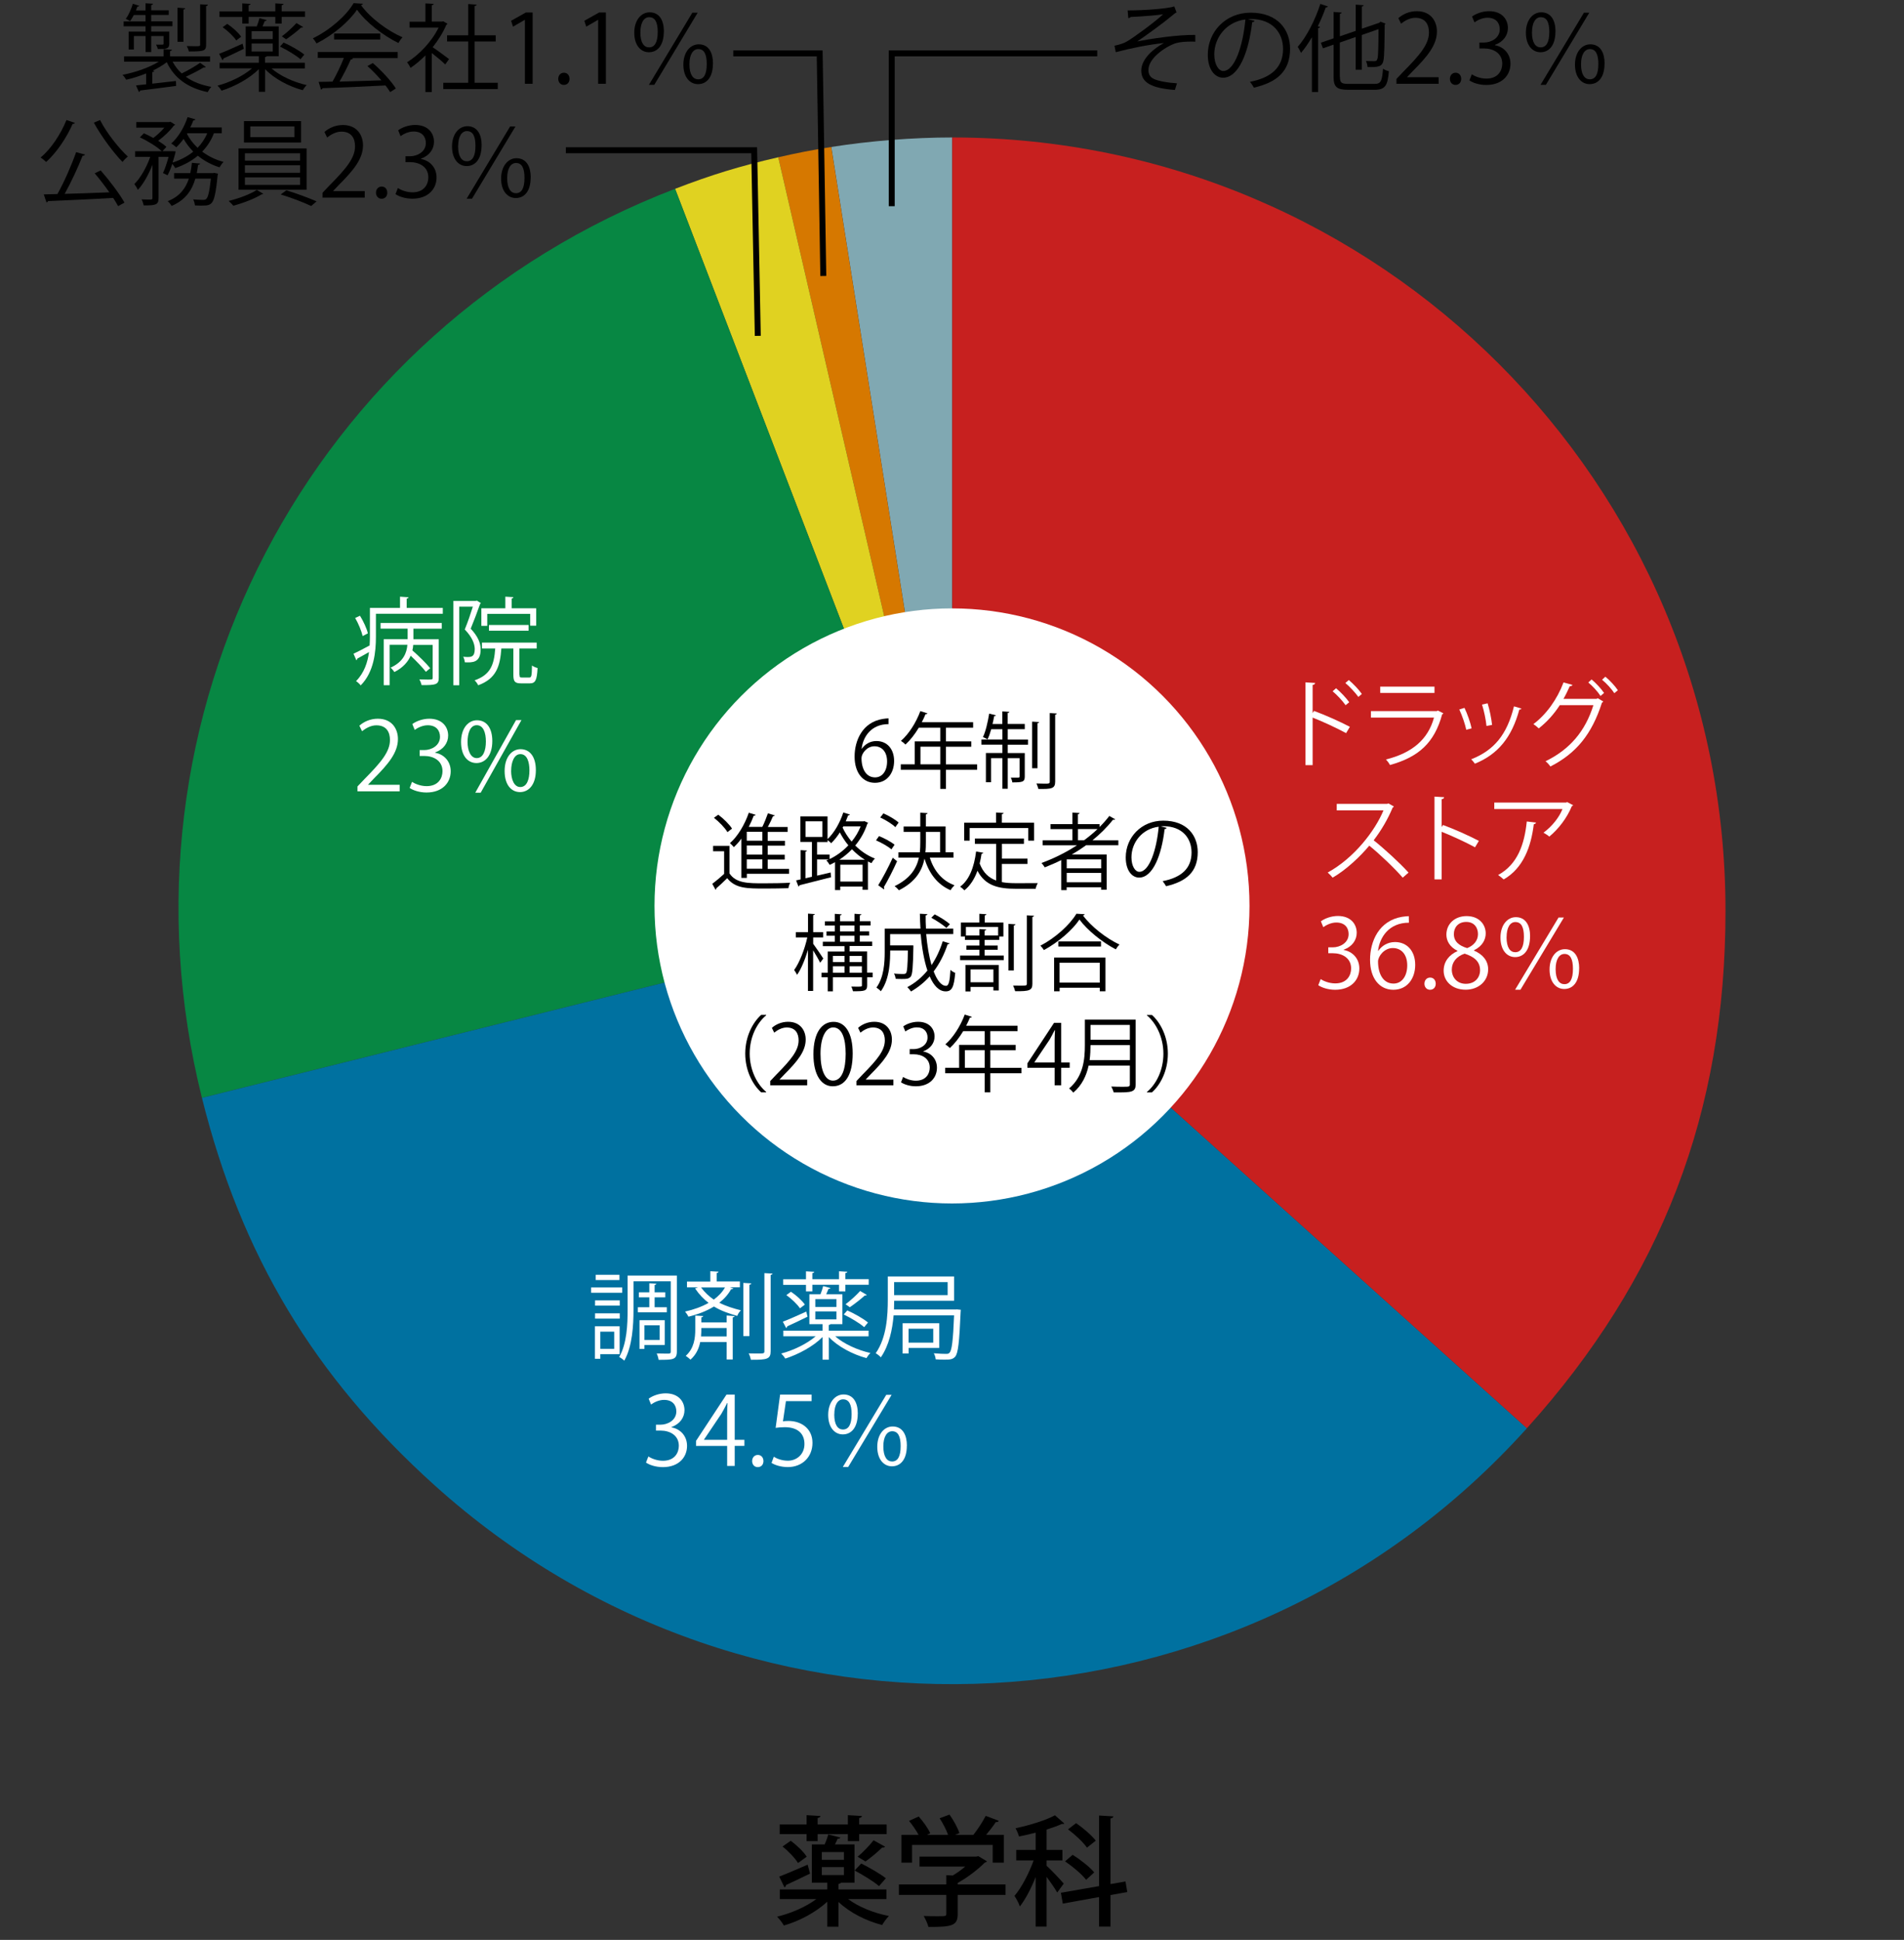 <?xml version="1.0" encoding="UTF-8"?><svg id="_レイヤー_1" xmlns="http://www.w3.org/2000/svg" viewBox="0 0 320 326"><rect x="0" y="0" width="320" height="326" fill="#333333" stroke="none"/><defs><style>.cls-1{fill:#0071a0;}.cls-2{fill:#fff;}.cls-3{fill:#80a8b2;}.cls-4{fill:#c7201f;}.cls-5{fill:#e0d221;}.cls-6{fill:#d67800;}.cls-7{fill:#078743;}.cls-8{fill:none;stroke:#000;stroke-miterlimit:10;}</style></defs><g><path class="cls-3" d="M160.04,153.06L139.71,24.7c6.52-1.03,13.73-1.6,20.33-1.6V153.06Z"/><path class="cls-6" d="M160.04,153.06l-29.24-126.63c3.08-.71,5.79-1.24,8.9-1.73l20.33,128.36Z"/><path class="cls-5" d="M160.04,153.06L113.46,31.73c6.16-2.37,10.9-3.82,17.34-5.3l29.24,126.63Z"/><path class="cls-7" d="M160.04,153.06l-126.1,31.44C17.96,120.43,51.82,55.4,113.46,31.73l46.57,121.33Z"/><path class="cls-1" d="M160.04,153.06l96.58,86.96c-48.03,53.34-130.2,57.65-183.54,9.62-20.27-18.25-32.54-38.68-39.14-65.14l126.1-31.44Z"/><path class="cls-4" d="M160.04,153.06V23.1c71.78,0,129.96,58.19,129.96,129.96,0,33.88-10.71,61.78-33.38,86.96l-96.58-86.96Z"/></g><g><path d="M148.98,319.14h-6.44c1.76,1.32,4.34,2.36,6.86,2.84-.38,.38-.88,1.06-1.14,1.52-2.72-.7-5.46-2.1-7.34-3.88v4.16h-1.88v-4.2c-1.9,1.76-4.68,3.26-7.3,4-.24-.44-.76-1.12-1.14-1.48,2.32-.56,4.84-1.64,6.6-2.96h-6.14v-1.62h7.98v-1.14h-2.6v-6.42h2.16c.24-.54,.48-1.2,.6-1.68l2.04,.52c-.06,.14-.2,.2-.46,.2-.12,.28-.28,.62-.46,.96h3.3v6.42h-2.28c-.06,.1-.2,.18-.42,.22v.92h8.06v1.62Zm-18.02-3.78c1.22-.46,3-1.24,4.78-2l.4,1.5c-1.48,.72-3.04,1.46-4.04,1.92-.02,.18-.1,.32-.26,.38l-.88-1.8Zm4.6-5.96v-1.18h-4.52v-1.62h4.52v-1.56l2.34,.14c-.02,.16-.16,.28-.48,.34v1.08h5.08v-1.56l2.36,.14c-.02,.18-.14,.28-.46,.34v1.08h4.62v1.62h-4.62v1.18h-1.9v-1.18h-5.08v1.18h-1.86Zm-1.44,3.68c-.48-.8-1.6-1.98-2.6-2.78l1.38-.96c1.02,.76,2.18,1.86,2.68,2.68l-1.46,1.06Zm4-1.84v1.3h3.72v-1.3h-3.72Zm0,2.52v1.34h3.72v-1.34h-3.72Zm6.62-.6c1.36,.68,3.22,1.74,4.14,2.48l-1.14,1.32c-.88-.76-2.7-1.88-4.1-2.62l1.1-1.18Zm-.6-1.14c.88-.72,2.02-1.92,2.68-2.76l1.94,1.08c-.08,.1-.26,.16-.5,.14-.7,.7-1.92,1.72-2.8,2.34l-1.32-.8Z"/><path d="M169,316.68v1.76h-8.04v3.22c0,2-1.04,2.16-4.92,2.16-.14-.54-.5-1.34-.8-1.84,.86,.04,1.72,.04,2.36,.04,1.34,0,1.44,0,1.44-.42v-3.16h-7.96v-1.76h7.96v-1.56l1.08,.06c.74-.44,1.46-.96,2.1-1.5h-7.68v-1.68h9.56l.32-.08,1.46,.88c-.08,.12-.24,.18-.38,.22-1.1,1.1-2.82,2.46-4.54,3.4v.26h8.04Zm-15.72-6.64v2.98h-1.78v-4.68h2.88c-.4-.74-1.02-1.64-1.6-2.34l1.62-.74c.76,.84,1.6,2.02,1.94,2.82l-.54,.26h3.54c-.3-.84-.86-1.94-1.42-2.78l1.66-.62c.68,.96,1.4,2.24,1.66,3.12l-.7,.28h3.06c.74-.94,1.56-2.2,2.06-3.18,1.98,.72,2.1,.78,2.2,.84-.08,.16-.24,.22-.5,.2-.42,.64-1.02,1.42-1.62,2.14h2.98v4.68h-1.88v-2.98h-13.56Z"/><path d="M175.9,313.54c.62,.54,2.48,2.5,2.88,3l-1.1,1.5c-.34-.62-1.1-1.72-1.78-2.64v8.36h-1.84v-8.32c-.76,1.9-1.72,3.76-2.66,4.94-.16-.54-.6-1.32-.9-1.78,1.18-1.36,2.44-3.8,3.22-5.96h-2.92v-1.76h3.26v-2.9c-.94,.24-1.88,.46-2.8,.64-.1-.38-.36-1-.58-1.38,2.4-.52,5.1-1.34,6.62-2.18l1.58,1.38c-.08,.08-.16,.08-.44,.08-.7,.32-1.58,.64-2.54,.94v3.42h2.66v1.76h-2.66v.9Zm13.56,4.42l-2.82,.5v5.3h-1.92v-4.96l-6.1,1.1-.32-1.82,6.42-1.12v-11.86l2.4,.14c-.02,.18-.16,.3-.48,.34v11.04l2.52-.44,.3,1.78Zm-9.18-6.26c1.3,.82,2.88,2.04,3.62,2.96l-1.36,1.24c-.7-.92-2.24-2.22-3.54-3.1l1.28-1.1Zm.58-5.32c1.18,.82,2.62,2.04,3.3,2.94l-1.48,1.18c-.6-.9-2-2.2-3.18-3.08l1.36-1.04Z"/></g><g><path class="cls-2" d="M104.57,216.35v.9h-5.22v-.9h5.22Zm-.43,11.22h-3.25v.77h-.9v-5.46h4.15v4.69Zm.02-9.04v.88h-4.15v-.88h4.15Zm-4.15,3.06v-.88h4.15v.88h-4.15Zm4.1-7.36v.88h-3.99v-.88h3.99Zm-.88,9.56h-2.34v2.88h2.34v-2.88Zm10.53-9.44v12.76c0,1.41-.67,1.41-3.07,1.41-.03-.29-.18-.77-.32-1.07,.46,.02,.9,.02,1.26,.02h.78c.26-.02,.32-.08,.32-.35v-11.8h-6.26v4.82c0,2.53-.18,6.1-1.55,8.52-.18-.19-.61-.5-.85-.61,1.3-2.29,1.41-5.51,1.41-7.91v-5.78h8.28Zm-6.55,5.33h1.92v-1.66h-1.76v-.85h1.76v-1.52l1.18,.08c-.02,.11-.1,.18-.29,.21v1.23h1.79v.85h-1.79v1.66h2.05v.85h-4.87v-.85Zm4.51,6.34h-3.41v.67h-.83v-4.83h4.24v4.16Zm-.85-3.31h-2.56v2.48h2.56v-2.48Z"/><path class="cls-2" d="M122.71,216.35l.53,.16c-.06,.1-.18,.14-.37,.14-.48,.88-1.15,1.63-1.98,2.27,1.12,.58,2.34,.95,3.63,1.28-.26,.24-.5,.61-.61,.94-1.41-.4-2.74-.86-3.92-1.58-1.25,.77-2.72,1.33-4.29,1.71-.1-.24-.37-.64-.56-.86,1.42-.32,2.79-.8,3.95-1.46-.82-.62-1.58-1.41-2.27-2.43l.5-.18h-1.86v-.98h3.92v-1.73l1.38,.08c-.02,.11-.1,.19-.3,.22v1.42h3.89v.98h-1.63Zm-.58,5.87v-1.15l1.34,.1c-.02,.11-.11,.19-.32,.21v7.08h-1.02v-2.93h-4.45c-.21,1.06-.67,2.11-1.63,2.96-.19-.19-.56-.48-.8-.64,1.42-1.26,1.6-3.03,1.6-4.42v-2.35l1.34,.08c-.02,.11-.11,.19-.32,.22v.85h4.26Zm-4.31-5.87c.64,.86,1.36,1.52,2.14,2.05,.78-.58,1.44-1.25,1.89-2.05h-4.03Zm.05,6.82c0,.48,0,.83-.05,1.42h4.31v-1.42h-4.26Zm8.4-7.49c-.02,.11-.11,.19-.32,.22v8.64h-1.02v-8.95l1.34,.08Zm2.19-1.73l1.38,.08c-.03,.11-.11,.19-.32,.22v12.82c0,1.3-.56,1.47-3.31,1.44-.06-.29-.22-.77-.38-1.07,.53,.02,1.01,.02,1.41,.02,1.1,0,1.23,0,1.23-.38v-13.12Z"/><path class="cls-2" d="M145.99,224.57h-5.62c1.44,1.26,3.75,2.32,5.92,2.8-.24,.21-.51,.59-.67,.86-2.3-.62-4.82-1.94-6.32-3.54v3.81h-1.06v-3.81c-1.55,1.57-4.08,2.93-6.27,3.62-.14-.27-.45-.64-.67-.85,2.03-.53,4.32-1.63,5.79-2.9h-5.44v-.94h6.59v-1.1h-2.21v-5.01h1.86c.18-.45,.37-1.01,.46-1.39l1.23,.34c-.06,.08-.16,.14-.34,.14-.1,.26-.24,.59-.38,.91h2.72v5.01h-2c-.05,.06-.13,.13-.29,.14v.96h6.69v.94Zm-14.42-2.46c1.01-.38,2.48-1.04,3.94-1.7l.21,.86c-1.26,.61-2.56,1.25-3.41,1.62-.02,.13-.08,.22-.18,.29l-.56-1.07Zm3.89-5.07v-1.12h-3.83v-.94h3.83v-1.33l1.39,.08c-.02,.11-.11,.19-.32,.22v1.02h4.48v-1.33l1.39,.08c-.02,.13-.11,.19-.32,.22v1.02h3.92v.94h-3.92v1.12h-1.07v-1.12h-4.48v1.12h-1.07Zm-1.01,2.83c-.43-.67-1.41-1.6-2.29-2.23l.77-.56c.9,.59,1.89,1.49,2.34,2.16l-.82,.62Zm2.58-1.55v1.31h3.55v-1.31h-3.55Zm0,2.06v1.34h3.55v-1.34h-3.55Zm5.38-.16c1.2,.53,2.72,1.39,3.47,2.03l-.64,.78c-.74-.66-2.24-1.55-3.44-2.13l.61-.69Zm-.3-1.04c.78-.58,1.84-1.54,2.45-2.23l1.12,.66c-.08,.1-.21,.11-.34,.1-.64,.59-1.71,1.42-2.51,1.97l-.72-.5Z"/><path class="cls-2" d="M160.87,220.05l.61,.06c-.02,.1-.02,.24-.03,.35-.22,5.14-.42,6.93-.91,7.52-.42,.48-.88,.51-1.84,.51-.43,0-.93-.02-1.44-.05-.03-.3-.14-.74-.32-1.02,.91,.08,1.74,.1,2.05,.1s.46-.03,.61-.21c.37-.4,.58-1.98,.75-6.27h-10.16c-.21,2.38-.75,5.04-2.15,7.06-.18-.22-.62-.56-.86-.69,1.86-2.67,2.03-6.39,2.03-9.04v-3.86h11.14v4.08h-10.07c0,.46-.02,.96-.03,1.47h10.39l.24-.02Zm-1.6-4.59h-9v2.19h9v-2.19Zm-1.41,11.06h-5.15v.94h-1.01v-5.09h6.16v4.15Zm-1.01-3.23h-4.15v2.34h4.15v-2.34Z"/><path class="cls-2" d="M112.86,239.87c1.41,.24,2.61,1.38,2.61,3.11,0,1.9-1.38,3.57-4.07,3.57-1.2,0-2.29-.38-2.83-.77l.4-1.02c.43,.29,1.39,.72,2.45,.72,2.02,0,2.67-1.41,2.67-2.51,0-1.76-1.49-2.56-3.06-2.56h-.78v-.99h.78c1.15,0,2.64-.72,2.64-2.23,0-1.04-.62-1.94-2.06-1.94-.88,0-1.71,.43-2.19,.78l-.4-.98c.58-.45,1.7-.9,2.85-.9,2.19,0,3.17,1.39,3.17,2.83,0,1.23-.78,2.34-2.18,2.83v.05Z"/><path class="cls-2" d="M123.47,246.35h-1.26v-3.36h-5.23v-.85l5.12-7.78h1.38v7.6h1.63v1.02h-1.63v3.36Zm-5.15-4.39h3.89v-4.26c0-.66,.03-1.3,.06-1.92h-.06c-.37,.74-.66,1.25-.96,1.79l-2.93,4.35v.03Z"/><path class="cls-2" d="M126.41,245.54c0-.61,.4-1.04,.96-1.04s.94,.43,.94,1.04c0,.58-.37,1.01-.96,1.01s-.94-.48-.94-1.01Z"/><path class="cls-2" d="M136.4,234.36v1.1h-4.31l-.5,3.39c.26-.03,.51-.06,.93-.06,2.13,0,4.03,1.26,4.03,3.68s-1.76,4.07-4.13,4.07c-1.2,0-2.21-.35-2.75-.7l.38-1.04c.45,.3,1.33,.67,2.37,.67,1.5,0,2.8-1.1,2.78-2.83,0-1.65-1.06-2.8-3.3-2.8-.64,0-1.14,.05-1.54,.11l.75-5.59h5.27Z"/><path class="cls-2" d="M144.16,237.56c0,2.32-1.06,3.49-2.51,3.49-1.38,0-2.46-1.18-2.46-3.28s1.15-3.43,2.58-3.43c1.65,0,2.4,1.36,2.4,3.22Zm-3.95,.13c0,1.78,.62,2.54,1.46,2.54,.94,0,1.46-.83,1.46-2.59,0-1.62-.43-2.48-1.44-2.48-.86,0-1.47,.9-1.47,2.53Zm1.44,8.84l7.3-12.13h.9l-7.3,12.13h-.9Zm10.76-3.59c0,2.34-1.06,3.47-2.51,3.47-1.36,0-2.46-1.17-2.46-3.27s1.15-3.42,2.58-3.42c1.74,0,2.4,1.5,2.4,3.22Zm-3.95,.13c0,1.78,.64,2.53,1.47,2.53,.94,0,1.44-.82,1.44-2.58,0-1.62-.43-2.5-1.42-2.5-.88,0-1.49,.91-1.49,2.54Z"/></g><g><circle class="cls-2" cx="160" cy="152.24" r="50"/><g><path d="M144.85,125.82c.48-.7,1.33-1.29,2.45-1.29,1.78,0,2.97,1.33,2.97,3.35s-1.18,3.67-3.22,3.67-3.42-1.7-3.42-4.41,1.32-5.76,4.72-6.32c.39-.06,.74-.1,.98-.1v.97c-2.9,0-4.29,2.12-4.52,4.13h.04Zm4.24,2.14c0-1.61-.87-2.55-2.13-2.55s-2.17,1.21-2.17,1.99c.01,1.92,.83,3.24,2.28,3.24,1.22,0,2.02-1.09,2.02-2.68Z"/><path d="M164.22,128.44v.92h-5.24v3.21h-.95v-3.21h-6.64v-.92h2.35v-3.85h4.29v-2.3h-3.61c-.67,1.11-1.44,2.1-2.24,2.83-.17-.17-.53-.48-.76-.62,1.3-1.12,2.54-3.05,3.26-5l1.19,.38c-.06,.13-.18,.15-.32,.13-.18,.46-.39,.91-.63,1.36h8.63v.92h-4.57v2.3h4.26v.9h-4.26v2.96h5.24Zm-9.52,0h3.33v-2.96h-3.33v2.96Z"/><path d="M169.37,122.56v1.72h3.4v.87h-3.4v1.4h2.86v3.95c0,.91-.39,.98-2.09,.98-.03-.25-.14-.57-.25-.8,.31,0,.57,.01,.8,.01,.6,0,.67,0,.67-.2v-3.08h-1.99v5.14h-.9v-5.14h-1.9v4.05h-.87v-4.92h2.77v-1.4h-3.53v-.87h3.53v-1.72h-1.88c-.18,.64-.39,1.25-.62,1.7-.2-.14-.55-.28-.77-.38,.45-.92,.81-2.49,1.05-3.95l1.12,.28c-.03,.1-.11,.15-.29,.15-.07,.42-.15,.87-.27,1.32h1.65v-2.12l1.18,.08c-.01,.1-.08,.15-.28,.18v1.85h2.87v.88h-2.87Zm5.27-1.22c-.01,.1-.08,.17-.27,.18v7.58h-.9v-7.83l1.16,.07Zm1.79-1.51l1.18,.07c-.01,.1-.08,.17-.27,.2v11.25c0,1.2-.63,1.26-2.82,1.23-.06-.24-.2-.64-.32-.92,.52,.01,.99,.03,1.36,.03,.74,0,.87,0,.87-.34v-11.51Z"/><path d="M122.6,142.16v4.61c1.09,1.67,3.14,1.67,5.77,1.67,1.54,0,3.33-.03,4.43-.1-.11,.21-.27,.64-.29,.92-.97,.03-2.51,.06-3.89,.06-3.08,0-5.02,0-6.4-1.74-.64,.63-1.3,1.25-1.85,1.72,.01,.11-.01,.17-.11,.22l-.55-.99c.6-.45,1.33-1.07,1.99-1.67v-3.81h-1.85v-.9h2.76Zm-1.88-5.25c.88,.66,1.88,1.64,2.31,2.34l-.77,.59c-.41-.71-1.39-1.72-2.27-2.41l.73-.52Zm3.88,10.59v-6.57c-.39,.55-.83,1.02-1.26,1.43-.15-.18-.46-.5-.66-.67,1.29-1.12,2.47-3.08,3.17-5.11l1.15,.35c-.04,.1-.15,.15-.32,.14-.24,.64-.52,1.27-.84,1.89h2.28c.35-.69,.71-1.62,.94-2.28l1.15,.34c-.03,.08-.14,.14-.29,.14-.22,.52-.55,1.22-.87,1.81h3.33v.83h-3.35v1.5h2.89v.81h-2.89v1.53h2.86v.8h-2.86v1.57h3.59v.83h-7.1v.69h-.91Zm3.53-6.22v-1.5h-2.62v1.5h2.62Zm0,2.34v-1.53h-2.62v1.53h2.62Zm0,2.37v-1.57h-2.62v1.57h2.62Z"/><path d="M145.28,137.99l.62,.29c-.01,.07-.08,.11-.13,.15-.45,1.39-1.16,2.61-2.03,3.66,.9,.9,2,1.68,3.31,2.19-.2,.17-.46,.53-.59,.77-.2-.08-.39-.18-.59-.28v4.76h-.91v-.55h-3.74v.59h-.88v-4.68c-.29,.17-.6,.32-.9,.45-.13-.22-.36-.57-.56-.74l.39-.17h-1.95v2.72l2.28-.53,.08,.8c-1.95,.5-4.01,1.02-5.31,1.34-.01,.11-.08,.18-.18,.21l-.39-1.02,.76-.17v-4.92l1.06,.08c-.01,.08-.08,.15-.25,.18v4.47l1.09-.25v-5.85h-1.95v-4.3h4.57v3.82c1.09-1.01,2.07-2.7,2.65-4.47l1.11,.34c-.04,.1-.15,.14-.29,.13-.13,.34-.27,.69-.41,1.02h2.97l.17-.04Zm-9.9,.03v2.63h2.83v-2.63h-2.83Zm4.05,5.58v.77c1.12-.53,2.21-1.32,3.15-2.31-.59-.71-1.06-1.47-1.43-2.17-.45,.7-.94,1.32-1.46,1.81-.14-.15-.41-.38-.6-.53v.34h-1.77v2.1h2.1Zm5.93,.88c-.83-.5-1.54-1.11-2.17-1.76-.66,.69-1.39,1.27-2.13,1.76h4.3Zm-4.13,3.67h3.74v-2.84h-3.74v2.84Zm.39-9.06c.36,.77,.87,1.58,1.51,2.34,.63-.77,1.15-1.62,1.51-2.56h-2.9l-.13,.22Z"/><path d="M147.73,140.51c.91,.35,2.04,.97,2.62,1.44l-.53,.78c-.56-.48-1.68-1.12-2.59-1.51l.5-.71Zm-.13,8.25c.7-1.11,1.71-3.01,2.44-4.62l.73,.59c-.67,1.5-1.57,3.26-2.23,4.36,.06,.07,.07,.14,.07,.2s-.01,.11-.04,.17l-.97-.69Zm.88-12.07c.9,.39,2,1.04,2.55,1.54l-.55,.77c-.53-.52-1.62-1.2-2.54-1.62l.53-.69Zm11.77,7.44h-3.98c.7,2.23,2.09,3.88,4.15,4.64-.22,.21-.52,.56-.66,.83-2.19-.94-3.61-2.79-4.38-5.31-.41,2.03-1.5,3.91-4.3,5.32-.15-.2-.49-.53-.73-.69,2.65-1.29,3.68-2.97,4.09-4.79h-3.45v-.9h3.6c.07-.6,.08-1.22,.08-1.83v-1.6h-2.8v-.9h2.8v-2.33l1.22,.08c-.01,.1-.1,.17-.28,.2v2.04h3.31v4.33h1.33v.9Zm-4.64-4.33v1.61c0,.62-.01,1.22-.08,1.82h2.47v-3.43h-2.38Z"/><path d="M168.38,145.19v3.05c.74,.14,1.56,.18,2.44,.18,.49,0,2.96,0,3.6-.01-.15,.24-.32,.67-.36,.95h-3.28c-3.01,0-5.2-.52-6.5-3.03-.5,1.37-1.22,2.52-2.2,3.29-.15-.18-.49-.46-.71-.62,1.54-1.13,2.35-3.28,2.68-5.9l1.2,.2c-.03,.1-.11,.17-.28,.17-.08,.56-.2,1.11-.32,1.64,.59,1.57,1.54,2.41,2.77,2.86v-6.16h-3.57v-.9h8.24v.9h-3.7v2.48h4.3v.9h-4.3Zm-5.41-6.04v2.12h-.92v-3.01h5.35v-1.72l1.27,.08c-.01,.1-.1,.17-.29,.2v1.44h5.41v3.01h-.97v-2.12h-9.85Z"/><path d="M187.98,142.04h-5.45c-.77,.56-1.57,1.08-2.4,1.55h5.87v5.93h-.94v-.42h-5.79v.48h-.91v-5.04c-.9,.45-1.83,.85-2.77,1.22-.13-.2-.36-.55-.56-.73,2.07-.76,4.1-1.76,5.97-2.98h-5.76v-.83h5v-1.89h-3.68v-.83h3.68v-1.95l1.2,.08c-.01,.1-.1,.17-.28,.2v1.67h3.64v.48c.6-.59,1.15-1.22,1.64-1.86l.99,.57c-.04,.06-.13,.08-.24,.08-.04,0-.08,0-.14-.01-.99,1.26-2.16,2.41-3.45,3.46h4.36v.83Zm-2.91,3.88v-1.5h-5.79v1.5h5.79Zm-5.79,2.35h5.79v-1.58h-5.79v1.58Zm1.89-7.06h1.02c.8-.59,1.57-1.22,2.27-1.89h-3.29v1.89Z"/><path d="M196.08,139.11c-.06,.13-.17,.22-.35,.22-.5,4.36-1.96,8.15-4.29,8.15-1.18,0-2.24-1.18-2.24-3.39,0-3.36,2.62-6.18,6.3-6.18,4.05,0,5.8,2.56,5.8,5.29,0,3.33-1.93,4.94-5.32,5.73-.13-.22-.36-.6-.59-.85,3.22-.62,4.87-2.19,4.87-4.83,0-2.31-1.48-4.41-4.76-4.41-.14,0-.29,.01-.42,.03l.99,.24Zm-1.34-.18c-2.83,.35-4.58,2.69-4.58,5.14,0,1.5,.64,2.44,1.32,2.44,1.7,0,2.91-3.74,3.26-7.58Z"/><path d="M136.66,158.59c.39,.52,1.47,2.1,1.71,2.49l-.53,.71c-.21-.46-.74-1.37-1.18-2.09v6.83h-.87v-6.91c-.49,1.64-1.15,3.24-1.83,4.2-.11-.25-.34-.6-.49-.81,.88-1.19,1.78-3.49,2.21-5.48h-1.93v-.88h2.05v-3.12l1.15,.08c-.01,.08-.1,.15-.28,.18v2.86h1.67v.88h-1.67v1.04Zm10,4.88v.76h-.92v1.34c0,.98-.43,1.01-2.38,1.01-.04-.22-.17-.56-.28-.78,.36,.01,.7,.01,.97,.01,.73,0,.81,0,.81-.24v-1.34h-4.88v2.37h-.87v-2.37h-1.04v-.76h1.04v-3.56h2.82v-.91h-3.64v-.74h2.02v-1.02h-1.4v-.71h1.4v-.99h-1.67v-.71h1.67v-1.26l1.15,.08c-.01,.08-.08,.15-.27,.18v.99h2.42v-1.26l1.16,.08c-.01,.1-.08,.15-.27,.18v.99h1.82v.71h-1.82v.99h1.58v.71h-1.58v1.02h2.09v.74h-3.8v.91h2.94v3.56h.92Zm-4.73-2.83h-1.95v1.04h1.95v-1.04Zm-1.95,1.74v1.09h1.95v-1.09h-1.95Zm1.2-6.85v.99h2.42v-.99h-2.42Zm0,1.71v1.02h2.42v-1.02h-2.42Zm3.67,3.4h-2.06v1.04h2.06v-1.04Zm-2.06,2.83h2.06v-1.09h-2.06v1.09Z"/><path d="M155.66,156.99c.17,1.92,.48,3.73,.9,5.2,.78-1.18,1.42-2.52,1.88-4.01l1.15,.35c-.03,.1-.14,.14-.32,.14-.57,1.72-1.36,3.26-2.35,4.58,.57,1.48,1.27,2.42,2.09,2.42,.43,0,.63-.77,.73-2.69,.21,.21,.53,.42,.8,.5-.2,2.41-.56,3.12-1.6,3.12-1.13,0-2.02-.98-2.69-2.52-.91,1.01-1.96,1.86-3.14,2.54-.13-.2-.42-.55-.62-.73,1.3-.69,2.42-1.62,3.38-2.79-.56-1.68-.94-3.84-1.13-6.12h-5.14v1.89h3.42s.49,.01,.49,.01v.32c-.07,3.35-.15,4.55-.45,4.93-.35,.38-.71,.39-1.47,.39-.32,0-.69,0-1.06-.03-.03-.28-.13-.64-.28-.88,.69,.07,1.33,.07,1.57,.07,.2,0,.35-.03,.45-.14,.2-.24,.27-1.19,.32-3.81h-2.98c0,1.39,0,4.72-1.57,6.85-.15-.18-.53-.49-.74-.62,1.25-1.72,1.39-4.15,1.39-5.98v-3.92h6.01c-.06-.83-.08-1.67-.1-2.51l1.26,.07c0,.11-.1,.18-.29,.21,0,.74,.01,1.5,.06,2.23h4.58v.91h-4.51Zm1.44-3.33c.9,.46,2,1.15,2.55,1.65l-.59,.63c-.55-.5-1.64-1.23-2.54-1.71l.57-.57Z"/><path d="M165.48,159.61v.97h3.22v.77h-7.34v-.77h3.24v-.97h-2.19v-.71h2.19v-.95h-2.42v-.57h-.69v-2.35h3.1v-1.47l1.19,.07c-.01,.1-.1,.17-.28,.2v1.2h3.14v2.35h-.69v.57h-2.47v.95h2.2v.71h-2.2Zm-3.22,6.99v-4.44h5.6v4.29h-.9v-.6h-3.84v.76h-.87Zm.08-9.39h2.26v-1.08l1.15,.07c-.01,.1-.08,.17-.27,.18v.83h2.27v-1.43h-5.41v1.43Zm4.62,5.7h-3.84v2.16h3.84v-2.16Zm3.71-7.58c-.01,.1-.1,.17-.28,.2v7.56h-.9v-7.83l1.18,.07Zm1.92-1.51l1.2,.07c-.03,.1-.1,.17-.28,.2v11.22c0,1.13-.49,1.29-2.9,1.26-.06-.25-.2-.67-.34-.94,.46,.01,.88,.01,1.23,.01,.97,0,1.08,0,1.08-.34v-11.49Z"/><path d="M182.3,153.63c-.04,.13-.14,.18-.29,.21,1.39,1.88,3.94,3.87,6.14,4.89-.22,.21-.46,.53-.62,.81-2.23-1.16-4.76-3.18-6.11-5.01-1.16,1.74-3.52,3.8-5.97,5.13-.13-.21-.39-.55-.59-.74,2.49-1.29,4.93-3.49,6.05-5.37l1.39,.08Zm-5.14,12.96v-5.67h8.63v5.67h-.95v-.6h-6.75v.6h-.92Zm.71-8.38h7.17v.85h-7.17v-.85Zm6.96,3.57h-6.75v3.35h6.75v-3.35Z"/><path d="M128.77,170.62c-1.53,1.27-2.77,3.61-2.77,6.44s1.29,5.21,2.77,6.44v.07h-.84c-1.41-1.27-2.68-3.63-2.68-6.51s1.26-5.24,2.68-6.51h.84v.07Z"/><path d="M135.66,182.38h-6.21v-.71l1.02-1.08c2.49-2.52,3.75-4.05,3.75-5.76,0-1.12-.49-2.16-2-2.16-.84,0-1.6,.46-2.1,.87l-.39-.81c.64-.57,1.6-1.02,2.72-1.02,2.12,0,2.96,1.54,2.96,2.98,0,1.98-1.39,3.66-3.56,5.84l-.83,.87v.03h4.64v.95Z"/><path d="M136.71,177.17c0-3.67,1.43-5.45,3.39-5.45s3.21,1.88,3.21,5.31c0,3.64-1.27,5.52-3.36,5.52-1.9,0-3.24-1.88-3.24-5.38Zm5.42-.08c0-2.62-.63-4.43-2.1-4.43-1.25,0-2.13,1.67-2.13,4.43s.77,4.51,2.09,4.51c1.56,0,2.14-2.02,2.14-4.51Z"/><path d="M150.15,182.38h-6.21v-.71l1.02-1.08c2.49-2.52,3.75-4.05,3.75-5.76,0-1.12-.49-2.16-2-2.16-.84,0-1.6,.46-2.1,.87l-.39-.81c.64-.57,1.6-1.02,2.72-1.02,2.12,0,2.96,1.54,2.96,2.98,0,1.98-1.39,3.66-3.56,5.84l-.83,.87v.03h4.64v.95Z"/><path d="M155.19,176.71c1.23,.21,2.28,1.2,2.28,2.72,0,1.67-1.2,3.12-3.56,3.12-1.05,0-2-.34-2.48-.67l.35-.9c.38,.25,1.22,.63,2.14,.63,1.77,0,2.34-1.23,2.34-2.2,0-1.54-1.3-2.24-2.68-2.24h-.69v-.87h.69c1.01,0,2.31-.63,2.31-1.95,0-.91-.55-1.7-1.81-1.7-.77,0-1.5,.38-1.92,.69l-.35-.85c.5-.39,1.48-.78,2.49-.78,1.92,0,2.77,1.22,2.77,2.48,0,1.08-.69,2.04-1.9,2.48v.04Z"/><path d="M171.68,179.44v.92h-5.24v3.21h-.95v-3.21h-6.64v-.92h2.35v-3.85h4.29v-2.3h-3.61c-.67,1.11-1.44,2.1-2.24,2.83-.17-.17-.53-.48-.76-.62,1.3-1.12,2.54-3.05,3.26-5l1.19,.38c-.06,.13-.18,.15-.32,.13-.18,.46-.39,.91-.63,1.36h8.63v.92h-4.57v2.3h4.26v.9h-4.26v2.96h5.24Zm-9.52,0h3.33v-2.96h-3.33v2.96Z"/><path d="M178.36,182.38h-1.11v-2.94h-4.58v-.74l4.48-6.81h1.2v6.65h1.43v.9h-1.43v2.94Zm-4.51-3.84h3.4v-3.73c0-.57,.03-1.13,.06-1.68h-.06c-.32,.64-.57,1.09-.84,1.57l-2.56,3.81v.03Z"/><path d="M190.87,171.32v10.87c0,.73-.2,1.05-.71,1.22-.52,.17-1.46,.18-2.98,.17-.07-.27-.25-.71-.41-.99,.67,.03,1.32,.04,1.82,.04,1.22,0,1.3,0,1.3-.43v-3.12h-6.93c-.36,1.64-1.09,3.29-2.58,4.54-.14-.21-.49-.56-.7-.7,2.41-2.05,2.65-4.95,2.65-7.27v-4.31h8.54Zm-7.59,4.31c0,.71-.03,1.6-.15,2.52h6.77v-2.52h-6.61Zm6.61-3.39h-6.61v2.49h6.61v-2.49Z"/><path d="M192.76,183.51c1.53-1.28,2.77-3.61,2.77-6.44s-1.29-5.21-2.77-6.44v-.07h.84c1.43,1.28,2.68,3.63,2.68,6.51s-1.25,5.24-2.68,6.51h-.84v-.07Z"/></g></g><g><path class="cls-2" d="M68.34,102.16h6.08v.98h-11.24v3.86c0,2.51-.32,5.94-2.56,8.18-.14-.21-.56-.58-.78-.72,1.38-1.39,1.95-3.17,2.18-4.88-.75,.42-1.46,.83-1.97,1.1,0,.13-.08,.22-.16,.27l-.48-1.1c.72-.32,1.7-.83,2.71-1.38,.03-.51,.05-1.01,.05-1.49v-4.82h5.06v-1.89l1.44,.1c-.02,.11-.11,.19-.32,.22v1.57Zm-7.84,1.31c.58,.93,1.15,2.18,1.33,2.96l-.88,.46c-.18-.8-.7-2.08-1.26-3.04l.82-.38Zm3.46,2.18v-.96h10.29v.96h-4.77v1.78h4.26v6.48c0,1.09-.43,1.25-2.88,1.22-.06-.27-.22-.69-.38-.96,.54,.02,1.04,.03,1.39,.03,.77,0,.85,0,.85-.29v-5.54h-3.27c-.02,.3-.06,.61-.14,.93,1.06,.93,2.35,2.19,2.99,2.99l-.72,.61c-.54-.7-1.58-1.79-2.56-2.71-.43,.99-1.23,1.98-2.74,2.75-.13-.22-.42-.56-.64-.74,2.19-.99,2.72-2.53,2.83-3.84h-2.99v6.79h-.99v-7.73h4.02v-1.78h-4.55Z"/><path class="cls-2" d="M80.13,100.93l.69,.42s-.08,.11-.13,.14c-.42,1.22-1.04,2.83-1.58,4.16,1.23,1.31,1.67,2.43,1.67,3.46,0,2.3-1.41,2.24-2.66,2.19-.02-.27-.13-.69-.27-.94,.24,.03,.48,.05,.69,.05,.62,0,1.25,0,1.25-1.36-.02-.9-.45-1.99-1.68-3.27,.51-1.22,1.01-2.71,1.36-3.83h-2.29v13.21h-.98v-14.18h3.76l.18-.05Zm7.19,12.47c0,.4,.05,.46,.43,.46h1.2c.37,0,.43-.26,.46-2.03,.22,.19,.66,.37,.94,.43-.11,2.05-.37,2.58-1.3,2.58h-1.46c-1.06,0-1.31-.3-1.31-1.44v-4.42h-2.02c-.21,2.96-.83,5.06-3.89,6.18-.11-.24-.38-.64-.61-.83,2.69-.93,3.28-2.63,3.47-5.35h-2.23v-.99h9.2v.99h-2.91v4.42Zm-5.43-10.23v2h-.99v-2.95h4.03v-1.95l1.36,.08c-.02,.11-.1,.19-.3,.22v1.65h4.13v2.93h-1.01v-1.99h-7.22Zm6.95,2.82h-6.66v-.96h6.66v.96Z"/><path class="cls-2" d="M67.17,132.98h-7.09v-.82l1.17-1.23c2.85-2.88,4.29-4.63,4.29-6.58,0-1.28-.56-2.46-2.29-2.46-.96,0-1.82,.53-2.4,.99l-.45-.93c.74-.66,1.82-1.17,3.1-1.17,2.42,0,3.38,1.76,3.38,3.41,0,2.26-1.58,4.18-4.07,6.67l-.94,.99v.03h5.3v1.09Z"/><path class="cls-2" d="M73.14,126.5c1.41,.24,2.61,1.38,2.61,3.11,0,1.9-1.38,3.57-4.07,3.57-1.2,0-2.29-.38-2.83-.77l.4-1.02c.43,.29,1.39,.72,2.45,.72,2.02,0,2.67-1.41,2.67-2.51,0-1.76-1.49-2.56-3.06-2.56h-.78v-.99h.78c1.15,0,2.64-.72,2.64-2.23,0-1.04-.62-1.94-2.06-1.94-.88,0-1.71,.43-2.19,.78l-.4-.98c.58-.45,1.7-.9,2.85-.9,2.19,0,3.17,1.39,3.17,2.83,0,1.23-.78,2.34-2.18,2.83v.05Z"/><path class="cls-2" d="M82.74,124.53c0,2.5-1.23,3.7-2.66,3.7s-2.59-1.17-2.59-3.54,1.25-3.65,2.67-3.65c1.62,0,2.58,1.31,2.58,3.49Zm-4.16,.16c0,1.46,.53,2.71,1.54,2.71,1.09,0,1.54-1.26,1.54-2.79,0-1.44-.4-2.74-1.54-2.74s-1.54,1.44-1.54,2.82Zm2.21,8.52h-.91l6.85-12.2h.91l-6.85,12.2Zm9.27-3.78c0,2.48-1.23,3.68-2.66,3.68s-2.59-1.17-2.59-3.54,1.25-3.67,2.67-3.67c1.62,0,2.58,1.33,2.58,3.52Zm-4.16,.08c0,1.52,.53,2.75,1.54,2.75,1.1,0,1.54-1.25,1.54-2.79,0-1.42-.38-2.74-1.52-2.74-1.07,0-1.55,1.39-1.55,2.77Z"/></g><g><path d="M29.02,10.37c.38,.75,.9,1.41,1.52,1.97,1.04-.5,2.32-1.23,3.09-1.79l.96,.7c-.06,.08-.21,.11-.35,.08-.78,.48-2,1.1-3.01,1.57,1.15,.83,2.59,1.39,4.29,1.7-.22,.21-.48,.61-.62,.88-3.3-.69-5.63-2.35-6.87-5.03-.66,.51-1.47,.99-2.35,1.42l.24,.05c-.02,.1-.11,.18-.32,.19v1.95c1.25-.13,2.62-.29,3.97-.45l.03,.83c-2.22,.3-4.58,.59-6.05,.77-.02,.13-.1,.21-.21,.24l-.48-1.1,1.7-.18v-1.83c-1.1,.45-2.27,.82-3.35,1.06-.13-.24-.4-.62-.62-.82,2.08-.4,4.5-1.22,6.1-2.22h-5.84v-.9h6.64v-1.2l1.41,.1c-.02,.11-.11,.19-.32,.22v.88h6.72v.9h-6.27Zm-4.56-5.04v-.91h-3.68v-.82h3.68v-1.07h-1.97c-.21,.38-.42,.74-.62,1.02-.18-.11-.5-.29-.74-.38,.48-.62,.91-1.6,1.2-2.54l1.07,.34c-.05,.11-.16,.14-.3,.13-.08,.21-.16,.43-.26,.66h1.62V.55l1.25,.08c-.02,.11-.1,.19-.3,.22v.88h2.95v.78h-2.95v1.07h3.57v.82h-3.57v.91h3.04v2.02c0,.9-.5,.91-1.92,.91-.05-.24-.21-.53-.3-.74h.86c.37,0,.4,0,.4-.18v-1.26h-2.08v2.69h-.94v-2.69h-1.97v2.26h-.88v-3.01h2.85Zm6.67-3.94c-.02,.1-.1,.18-.3,.21V7.02h-.99V1.29l1.3,.1Zm3.81-.59c-.02,.11-.1,.19-.3,.22V7.47c0,1.09-.3,1.18-2.9,1.18-.05-.27-.21-.66-.35-.91,.53,.02,1.02,.03,1.39,.03,.77,0,.86,0,.86-.3V.73l1.3,.06Z"/><path d="M51.25,11.5h-5.62c1.44,1.26,3.75,2.32,5.92,2.8-.24,.21-.51,.59-.67,.86-2.3-.62-4.82-1.94-6.32-3.54v3.81h-1.06v-3.81c-1.55,1.57-4.08,2.93-6.27,3.62-.14-.27-.45-.64-.67-.85,2.03-.53,4.32-1.63,5.79-2.9h-5.44v-.94h6.59v-1.1h-2.21V4.44h1.86c.18-.45,.37-1.01,.46-1.39l1.23,.34c-.06,.08-.16,.14-.34,.14-.1,.26-.24,.59-.38,.91h2.72v5.01h-2c-.05,.06-.13,.13-.29,.14v.96h6.69v.94Zm-14.42-2.46c1.01-.38,2.48-1.04,3.94-1.7l.21,.86c-1.26,.61-2.56,1.25-3.41,1.62-.02,.13-.08,.22-.18,.29l-.56-1.07Zm3.89-5.07v-1.12h-3.83v-.94h3.83V.57l1.39,.08c-.02,.11-.11,.19-.32,.22V1.9h4.48V.57l1.39,.08c-.02,.13-.11,.19-.32,.22V1.9h3.92v.94h-3.92v1.12h-1.07v-1.12h-4.48v1.12h-1.07Zm-1.01,2.83c-.43-.67-1.41-1.6-2.29-2.23l.77-.56c.9,.59,1.89,1.49,2.34,2.16l-.82,.62Zm2.58-1.55v1.31h3.55v-1.31h-3.55Zm0,2.06v1.34h3.55v-1.34h-3.55Zm5.38-.16c1.2,.53,2.72,1.39,3.47,2.03l-.64,.78c-.74-.66-2.24-1.55-3.44-2.13l.61-.69Zm-.3-1.04c.78-.58,1.84-1.54,2.45-2.23l1.12,.66c-.08,.1-.21,.11-.34,.1-.64,.59-1.71,1.42-2.51,1.97l-.72-.5Z"/><path d="M61.01,.62c-.05,.13-.18,.21-.34,.24,1.57,2.18,4.47,4.32,6.98,5.41-.26,.26-.51,.64-.69,.96-2.54-1.25-5.43-3.44-6.96-5.6-1.33,1.99-4,4.26-6.8,5.67-.13-.22-.4-.64-.62-.86,2.82-1.36,5.59-3.76,6.85-5.91l1.58,.1Zm-7.6,9.14v-1.02h13.43v1.02h-7.7l.19,.06c-.05,.11-.18,.16-.38,.18-.48,1.09-1.2,2.53-1.89,3.71,2.13-.05,4.61-.13,7.04-.21-.72-.83-1.55-1.7-2.35-2.4l.91-.5c1.5,1.3,3.12,3.06,3.87,4.27l-.96,.61c-.21-.34-.46-.72-.78-1.12-3.89,.21-8.02,.38-10.58,.46-.03,.14-.13,.21-.26,.22l-.4-1.28c.67,0,1.46-.02,2.34-.05,.66-1.15,1.41-2.72,1.9-3.97h-4.39Zm2.74-4.13h7.76v1.01h-7.76v-1.01Z"/><path d="M75.21,4c-.02,.06-.11,.13-.19,.16-.56,1.33-1.38,2.61-2.3,3.78,.77,.51,2.34,1.67,2.75,1.99l-.64,.9c-.45-.45-1.47-1.3-2.26-1.92v6.56h-1.07v-6.16c-.82,.82-1.66,1.54-2.51,2.1-.11-.27-.4-.75-.58-.94,2.02-1.25,4.15-3.47,5.3-5.83h-4.88v-.99h2.67V.57l1.39,.08c-.02,.11-.11,.19-.32,.22V3.63h1.73l.19-.06,.72,.43Zm4.58,9.91h3.87v1.06h-9.16v-1.06h4.19V6.97h-3.55v-1.04h3.55V.68l1.42,.1c-.02,.11-.11,.19-.34,.22V5.93h3.54v1.04h-3.54v6.93Z"/><path d="M88.22,14.08V3.34h-.03l-1.97,1.14-.32-.99,2.48-1.39h1.14V14.08h-1.3Z"/><path d="M93.82,13.26c0-.61,.4-1.04,.96-1.04s.94,.43,.94,1.04c0,.58-.37,1.01-.96,1.01s-.94-.48-.94-1.01Z"/><path d="M100.53,14.08V3.34h-.03l-1.97,1.14-.32-.99,2.48-1.39h1.14V14.08h-1.3Z"/><path d="M111.57,5.29c0,2.32-1.06,3.49-2.51,3.49-1.38,0-2.46-1.18-2.46-3.28s1.15-3.43,2.58-3.43c1.65,0,2.4,1.36,2.4,3.22Zm-3.95,.13c0,1.78,.62,2.54,1.46,2.54,.94,0,1.46-.83,1.46-2.59,0-1.62-.43-2.48-1.44-2.48-.86,0-1.47,.9-1.47,2.53Zm1.44,8.84l7.3-12.13h.9l-7.3,12.13h-.9Zm10.76-3.59c0,2.34-1.06,3.47-2.51,3.47-1.36,0-2.46-1.17-2.46-3.27s1.15-3.42,2.58-3.42c1.75,0,2.4,1.5,2.4,3.22Zm-3.95,.13c0,1.78,.64,2.53,1.47,2.53,.94,0,1.44-.82,1.44-2.58,0-1.62-.43-2.5-1.42-2.5-.88,0-1.49,.91-1.49,2.54Z"/></g><polyline class="cls-8" points="123.24 8.97 137.76 8.97 138.37 46.38"/><polyline class="cls-8" points="95.1 25.25 126.75 25.25 127.36 56.44"/><g><path d="M12.58,20.66c-.05,.11-.18,.16-.37,.16-1.06,2.42-2.74,4.85-4.45,6.4-.22-.22-.66-.58-.94-.74,1.71-1.42,3.36-3.86,4.35-6.31l1.41,.48Zm1.7,5.31c-.05,.13-.19,.21-.4,.21-.75,1.91-1.94,4.47-3.01,6.4,2.26-.06,4.93-.16,7.51-.26-.77-1.09-1.66-2.26-2.47-3.2l1.01-.48c1.49,1.7,3.19,3.95,4,5.41l-1.07,.59c-.21-.4-.5-.86-.83-1.38-4.02,.24-8.29,.42-10.95,.53-.03,.13-.14,.21-.26,.22l-.45-1.34,2.29-.06c1.12-1.98,2.4-4.91,3.14-7.04l1.49,.4Zm2.54-5.79c1.1,2.16,3.17,4.77,4.67,6.13-.29,.22-.69,.62-.9,.91-1.5-1.54-3.57-4.32-4.82-6.61l1.04-.43Z"/><path d="M37.29,22.39h-1.34c-.45,1.2-1.12,2.22-1.97,3.09,1.04,.78,2.26,1.38,3.59,1.73-.22,.21-.51,.62-.67,.91-1.36-.42-2.59-1.09-3.65-1.95-1.07,.9-2.35,1.58-3.79,2.08-.11-.19-.32-.48-.5-.71-.24,.72-.51,1.39-.8,1.92l-.77-.38c.34-.69,.67-1.75,.94-2.71h-1.68v6.92c0,1.17-.53,1.23-2.5,1.23-.05-.27-.19-.72-.35-1.01,.42,.02,.82,.03,1.12,.03,.64,0,.7,0,.7-.26v-5.6c-.64,1.65-1.54,3.28-2.46,4.23-.11-.29-.38-.72-.58-.98,1.02-.99,2.06-2.83,2.67-4.56h-2.54v-.96h4.48c-.8-.75-2.37-1.73-3.68-2.32l.67-.69c.51,.22,1.06,.5,1.58,.78,.67-.48,1.34-1.12,1.86-1.73h-4.72v-.94h5.55l.19-.05,.8,.5c-.03,.06-.14,.13-.22,.14-.62,.85-1.65,1.84-2.64,2.56,.56,.35,1.04,.7,1.39,1.02l-.66,.72h1.63l.58,.03c0,.21-.4,1.5-.51,1.89,1.31-.43,2.5-1.04,3.47-1.84-.62-.64-1.18-1.36-1.63-2.14-.38,.53-.8,1.01-1.22,1.41-.21-.19-.59-.48-.85-.64,1.14-.99,2.18-2.69,2.75-4.43l1.31,.38c-.03,.11-.16,.18-.34,.16-.14,.4-.32,.8-.53,1.2h5.3v.96Zm-1.28,6.66l.62,.13c0,.1-.02,.22-.06,.32-.29,2.99-.58,4.18-1.02,4.63-.35,.35-.7,.42-1.65,.42-.34,0-.74,0-1.14-.03-.03-.3-.13-.74-.3-1.01,.72,.06,1.39,.08,1.65,.08,.27,0,.42-.03,.56-.16,.3-.3,.54-1.22,.77-3.41h-2.61c-.54,1.87-1.6,3.58-4,4.59-.11-.24-.42-.61-.64-.8,2.03-.8,3.03-2.19,3.55-3.79h-2.48v-.93h2.72c.13-.56,.21-1.15,.27-1.73l1.38,.13c-.03,.13-.14,.19-.34,.22-.06,.46-.13,.91-.22,1.38h2.71l.24-.03Zm-4.53-6.66l-.06,.11c.45,.87,1.06,1.65,1.79,2.34,.67-.7,1.23-1.5,1.62-2.45h-3.35Z"/><path d="M44.25,32.57c-.06,.06-.18,.1-.32,.11-1.04,.67-3.09,1.46-4.72,1.89-.18-.22-.53-.59-.78-.8,1.66-.4,3.73-1.17,4.72-1.86l1.1,.66Zm-4.16-7.63h11.44v6.95h-11.44v-6.95Zm.91-4.59h9.6v3.6h-9.6v-3.6Zm.16,5.41v1.23h9.27v-1.23h-9.27Zm0,2.02v1.25h9.27v-1.25h-9.27Zm0,2.03v1.26h9.27v-1.26h-9.27Zm.91-8.56v1.79h7.41v-1.79h-7.41Zm10.23,13.37c-1.2-.58-3.39-1.42-5.12-1.94l.94-.7c1.66,.5,3.84,1.31,5.09,1.86l-.91,.78Z"/><path d="M61.3,33.21h-7.09v-.82l1.17-1.23c2.85-2.88,4.29-4.63,4.29-6.58,0-1.28-.56-2.46-2.29-2.46-.96,0-1.82,.53-2.4,.99l-.45-.93c.74-.66,1.82-1.17,3.1-1.17,2.42,0,3.38,1.76,3.38,3.41,0,2.26-1.58,4.18-4.07,6.67l-.94,.99v.03h5.3v1.09Z"/><path d="M63.19,32.39c0-.61,.4-1.04,.96-1.04s.94,.43,.94,1.04c0,.58-.37,1.01-.96,1.01s-.94-.48-.94-1.01Z"/><path d="M70.76,26.72c1.41,.24,2.61,1.38,2.61,3.1,0,1.91-1.38,3.57-4.07,3.57-1.2,0-2.29-.38-2.83-.77l.4-1.02c.43,.29,1.39,.72,2.45,.72,2.02,0,2.67-1.41,2.67-2.51,0-1.76-1.49-2.56-3.06-2.56h-.78v-.99h.78c1.15,0,2.64-.72,2.64-2.22,0-1.04-.62-1.94-2.06-1.94-.88,0-1.71,.43-2.19,.78l-.4-.98c.58-.45,1.7-.9,2.85-.9,2.19,0,3.17,1.39,3.17,2.83,0,1.23-.78,2.34-2.18,2.83v.05Z"/><path d="M80.94,24.42c0,2.32-1.06,3.49-2.51,3.49-1.38,0-2.46-1.18-2.46-3.28s1.15-3.42,2.58-3.42c1.65,0,2.4,1.36,2.4,3.22Zm-3.95,.13c0,1.78,.62,2.55,1.46,2.55,.94,0,1.46-.83,1.46-2.59,0-1.62-.43-2.48-1.44-2.48-.86,0-1.47,.9-1.47,2.53Zm1.44,8.84l7.3-12.13h.9l-7.3,12.13h-.9Zm10.76-3.58c0,2.34-1.06,3.47-2.51,3.47-1.36,0-2.46-1.17-2.46-3.26s1.15-3.43,2.58-3.43c1.74,0,2.4,1.5,2.4,3.22Zm-3.95,.13c0,1.78,.64,2.53,1.47,2.53,.94,0,1.44-.82,1.44-2.58,0-1.62-.43-2.5-1.42-2.5-.88,0-1.49,.91-1.49,2.54Z"/></g><g><path d="M189.53,1.75c2.98,0,6.72-.3,7.83-.67l.38,1.01c-.18,.05-.42,.26-.75,.54-1.62,1.34-3.95,3.03-5.86,4.34,2.23-.46,6.77-1.15,9.76-1.1v1.14c-.22-.02-.48-.02-.72-.02-.86,0-1.78,.06-2.45,.24-1.38,.38-4.71,2.35-4.71,4.55,0,.99,.61,1.33,.83,1.44,.72,.4,2.46,.69,3.97,.78l-.35,1.12c-3.87-.3-5.65-1.2-5.65-3.25s2.24-3.81,3.81-4.64c-2.74,.29-5.44,.85-8.1,1.54l-.21-1.09c.93-.19,1.58-.42,2.1-.72,1.2-.7,4.74-3.3,6.07-4.56-.99,.16-2.99,.32-3.91,.37-.46,.03-1.1,.05-1.52,.08-.06,.08-.26,.19-.42,.19l-.11-1.28Z"/><path d="M210.85,3.48c-.06,.14-.19,.26-.4,.26-.58,4.98-2.24,9.32-4.9,9.32-1.34,0-2.56-1.34-2.56-3.87,0-3.84,2.99-7.06,7.2-7.06,4.63,0,6.63,2.93,6.63,6.05,0,3.81-2.21,5.65-6.08,6.55-.14-.26-.42-.69-.67-.98,3.68-.7,5.57-2.5,5.57-5.52,0-2.64-1.7-5.04-5.44-5.04-.16,0-.34,.02-.48,.03l1.14,.27Zm-1.54-.21c-3.23,.4-5.23,3.07-5.23,5.87,0,1.71,.74,2.79,1.5,2.79,1.94,0,3.33-4.27,3.73-8.66Z"/><path d="M220.48,6.27c-.58,.98-1.18,1.87-1.82,2.62-.13-.26-.38-.77-.56-1.01,1.47-1.67,2.91-4.45,3.81-7.22l1.26,.42c-.03,.11-.16,.18-.35,.16-.38,1.07-.83,2.14-1.34,3.17l.37,.11c-.02,.1-.11,.18-.32,.21V15.46h-1.04V6.27Zm4.72,6.66c0,.94,.22,1.17,1.42,1.17h4.4c1.09,0,1.26-.51,1.42-2.56,.26,.19,.69,.37,.99,.43-.21,2.35-.58,3.12-2.39,3.12h-4.43c-1.9,0-2.48-.43-2.48-2.18V7.5l-1.79,.62-.34-.94,2.13-.74V2.01l1.36,.1c-.02,.11-.1,.18-.3,.21v3.78l2.66-.91V.78l1.34,.1c-.02,.11-.11,.18-.3,.21v3.73l2.91-.99c.08-.08,.11-.11,.22-.19l.86,.34s-.1,.11-.16,.16c-.02,2.9-.06,5.3-.19,5.94-.18,1.1-.83,1.25-2.69,1.18-.03-.3-.13-.75-.27-1.01,.51,.03,1.18,.03,1.39,.03,.3,0,.46-.06,.56-.48,.11-.4,.16-2.26,.16-4.9l-2.8,.98v5.84h-1.04V6.22l-2.66,.93v5.78Z"/><path d="M241.79,14.08h-7.09v-.82l1.17-1.23c2.85-2.88,4.29-4.63,4.29-6.58,0-1.28-.56-2.46-2.29-2.46-.96,0-1.82,.53-2.4,.99l-.45-.93c.74-.66,1.82-1.17,3.1-1.17,2.42,0,3.38,1.76,3.38,3.41,0,2.26-1.58,4.18-4.07,6.67l-.94,.99v.03h5.3v1.09Z"/><path d="M243.68,13.26c0-.61,.4-1.04,.96-1.04s.94,.43,.94,1.04c0,.58-.37,1.01-.96,1.01s-.94-.48-.94-1.01Z"/><path d="M251.25,7.6c1.41,.24,2.61,1.38,2.61,3.11,0,1.9-1.38,3.57-4.07,3.57-1.2,0-2.29-.38-2.83-.77l.4-1.02c.43,.29,1.39,.72,2.45,.72,2.02,0,2.67-1.41,2.67-2.51,0-1.76-1.49-2.56-3.06-2.56h-.78v-.99h.78c1.15,0,2.64-.72,2.64-2.23,0-1.04-.62-1.94-2.06-1.94-.88,0-1.71,.43-2.19,.78l-.4-.98c.58-.45,1.7-.9,2.85-.9,2.19,0,3.17,1.39,3.17,2.83,0,1.23-.78,2.34-2.18,2.83v.05Z"/><path d="M261.42,5.29c0,2.32-1.06,3.49-2.51,3.49-1.38,0-2.46-1.18-2.46-3.28s1.15-3.43,2.58-3.43c1.65,0,2.4,1.36,2.4,3.22Zm-3.95,.13c0,1.78,.62,2.54,1.46,2.54,.94,0,1.46-.83,1.46-2.59,0-1.62-.43-2.48-1.44-2.48-.86,0-1.47,.9-1.47,2.53Zm1.44,8.84l7.3-12.13h.9l-7.3,12.13h-.9Zm10.76-3.59c0,2.34-1.06,3.47-2.51,3.47-1.36,0-2.46-1.17-2.46-3.27s1.15-3.42,2.58-3.42c1.74,0,2.4,1.5,2.4,3.22Zm-3.95,.13c0,1.78,.64,2.53,1.47,2.53,.94,0,1.44-.82,1.44-2.58,0-1.62-.43-2.5-1.42-2.5-.88,0-1.49,.91-1.49,2.54Z"/></g><polyline class="cls-8" points="184.41 8.97 149.87 8.97 149.87 34.65"/><g><path class="cls-2" d="M226.23,123.2c-1.63-.88-3.87-1.92-5.62-2.61v7.99h-1.2v-13.91l1.62,.1c-.02,.18-.14,.29-.42,.34v4.71l.24-.35c1.87,.69,4.35,1.79,6.02,2.67l-.64,1.07Zm-1.68-7.54c.74,.61,1.7,1.62,2.21,2.35l-.61,.5c-.48-.69-1.46-1.76-2.18-2.34l.58-.51Zm2.14-1.38c.75,.62,1.71,1.63,2.19,2.34l-.58,.5c-.5-.69-1.47-1.75-2.19-2.34l.58-.5Z"/><path class="cls-2" d="M242.59,119.88c-.03,.06-.11,.13-.21,.16-1.31,4.83-3.99,7.19-8.77,8.52-.14-.29-.45-.69-.67-.93,4.35-1.09,7.06-3.33,8.07-7.04h-10.6v-1.09h11.08l.16-.1,.94,.48Zm-1.5-3.43h-9.12v-1.06h9.12v1.06Z"/><path class="cls-2" d="M246.13,118.96c.48,.98,1.01,2.51,1.2,3.44l-.9,.24c-.19-.93-.69-2.39-1.17-3.41l.86-.27Zm9.56,.11c-.03,.14-.19,.18-.34,.16-1.25,4.67-3.6,7.54-7.47,9.11-.13-.19-.42-.56-.62-.74,3.83-1.5,6.02-4.13,7.19-8.9l1.25,.37Zm-5.67-.88c.34,1.07,.64,2.61,.75,3.63l-.94,.18c-.1-1.02-.4-2.5-.75-3.6l.94-.21Z"/><path class="cls-2" d="M269.47,117.86c-.06,.1-.14,.18-.24,.24-1.7,5.3-4.32,8.5-8.66,10.71-.18-.27-.5-.64-.82-.88,4.11-2,6.69-5.07,8.05-9.43h-5.65c-.93,1.44-2.11,2.79-3.54,3.91-.21-.22-.59-.53-.9-.72,2.18-1.63,3.99-4.16,5.07-7.01l1.5,.42c-.05,.16-.24,.22-.45,.21-.32,.72-.69,1.49-1.06,2.13h5.57l.19-.1,.91,.53Zm-1.98-3.68c.75,.61,1.63,1.58,2.1,2.27l-.59,.51c-.48-.74-1.34-1.68-2.06-2.27l.56-.51Zm2.32-.46c.75,.61,1.63,1.57,2.1,2.27l-.59,.5c-.48-.72-1.31-1.65-2.07-2.26l.56-.51Z"/><path class="cls-2" d="M234.28,135.52c-.03,.08-.11,.14-.21,.18-.86,2.03-1.89,3.79-3.2,5.51,1.75,1.39,4.37,3.78,5.86,5.43l-.98,.85c-1.41-1.63-3.99-4.07-5.62-5.38-1.41,1.71-3.84,4.05-6.16,5.38-.18-.24-.56-.64-.83-.86,4.43-2.43,7.94-6.98,9.38-10.45h-7.86v-1.09h8.48l.21-.08,.93,.53Z"/><path class="cls-2" d="M247.91,142.39c-1.63-.88-3.87-1.92-5.62-2.61v8h-1.2v-13.91l1.62,.1c-.02,.18-.14,.29-.42,.34v4.67l.24-.34c1.87,.69,4.35,1.79,6.02,2.67l-.64,1.07Z"/><path class="cls-2" d="M264.39,135.33c-.03,.06-.13,.11-.21,.14-.86,2.05-2.24,3.83-3.79,5.12-.24-.21-.69-.5-.98-.66,1.47-1.07,2.66-2.62,3.19-3.97h-11.46v-1.09h12.07l.18-.08,1.01,.53Zm-6.24,2.91c-.02,.13-.16,.24-.37,.27-.46,3.78-1.76,7.38-5.06,9.28-.22-.19-.64-.56-.94-.74,3.27-1.79,4.43-5.14,4.82-9l1.55,.18Z"/><path class="cls-2" d="M225.85,159.65c1.41,.24,2.61,1.38,2.61,3.11,0,1.9-1.38,3.57-4.07,3.57-1.2,0-2.29-.38-2.83-.77l.4-1.02c.43,.29,1.39,.72,2.45,.72,2.02,0,2.67-1.41,2.67-2.51,0-1.76-1.49-2.56-3.06-2.56h-.78v-.99h.78c1.15,0,2.64-.72,2.64-2.23,0-1.04-.62-1.94-2.07-1.94-.88,0-1.71,.43-2.19,.78l-.4-.98c.58-.45,1.7-.9,2.85-.9,2.19,0,3.17,1.39,3.17,2.83,0,1.23-.78,2.34-2.18,2.83v.05Z"/><path class="cls-2" d="M231.66,159.78c.54-.8,1.52-1.47,2.8-1.47,2.03,0,3.39,1.52,3.39,3.83s-1.34,4.19-3.68,4.19-3.91-1.94-3.91-5.04,1.5-6.58,5.39-7.22c.45-.06,.85-.11,1.12-.11l.02,1.1c-3.33,0-4.91,2.42-5.19,4.72h.05Zm4.85,2.45c0-1.84-.99-2.91-2.43-2.91s-2.48,1.38-2.48,2.27c.02,2.19,.94,3.7,2.61,3.7,1.39,0,2.3-1.25,2.3-3.06Z"/><path class="cls-2" d="M239.4,165.32c0-.61,.4-1.04,.96-1.04s.94,.43,.94,1.04c0,.58-.37,1.01-.96,1.01s-.94-.48-.94-1.01Z"/><path class="cls-2" d="M244.96,159.78c-1.3-.62-1.87-1.68-1.87-2.71,0-1.86,1.46-3.12,3.39-3.12,2.18,0,3.22,1.47,3.22,2.91,0,1.02-.54,2.14-1.97,2.83v.06c1.47,.62,2.38,1.7,2.38,3.14,0,2.03-1.67,3.43-3.78,3.43-2.29,0-3.7-1.46-3.7-3.19,0-1.55,.93-2.67,2.32-3.3v-.06Zm3.79,3.27c0-1.5-1.01-2.27-2.59-2.79-1.41,.46-2.16,1.49-2.16,2.67,0,1.36,.91,2.4,2.35,2.4,1.54,0,2.4-1.04,2.4-2.29Zm-4.4-6.1c-.02,1.28,.9,1.98,2.23,2.38,1.04-.4,1.82-1.22,1.82-2.35,0-1.01-.56-2.05-1.97-2.05s-2.08,.98-2.08,2.02Z"/><path class="cls-2" d="M257.15,157.35c0,2.32-1.06,3.49-2.51,3.49-1.38,0-2.46-1.18-2.46-3.28s1.15-3.43,2.58-3.43c1.65,0,2.4,1.36,2.4,3.22Zm-3.95,.13c0,1.78,.62,2.54,1.46,2.54,.94,0,1.46-.83,1.46-2.59,0-1.62-.43-2.48-1.44-2.48-.87,0-1.47,.9-1.47,2.53Zm1.44,8.84l7.3-12.13h.9l-7.3,12.13h-.9Zm10.76-3.59c0,2.34-1.06,3.47-2.51,3.47-1.36,0-2.46-1.17-2.46-3.27s1.15-3.42,2.58-3.42c1.74,0,2.4,1.5,2.4,3.22Zm-3.95,.13c0,1.78,.64,2.53,1.47,2.53,.94,0,1.44-.82,1.44-2.58,0-1.62-.43-2.5-1.42-2.5-.88,0-1.49,.91-1.49,2.54Z"/></g></svg>